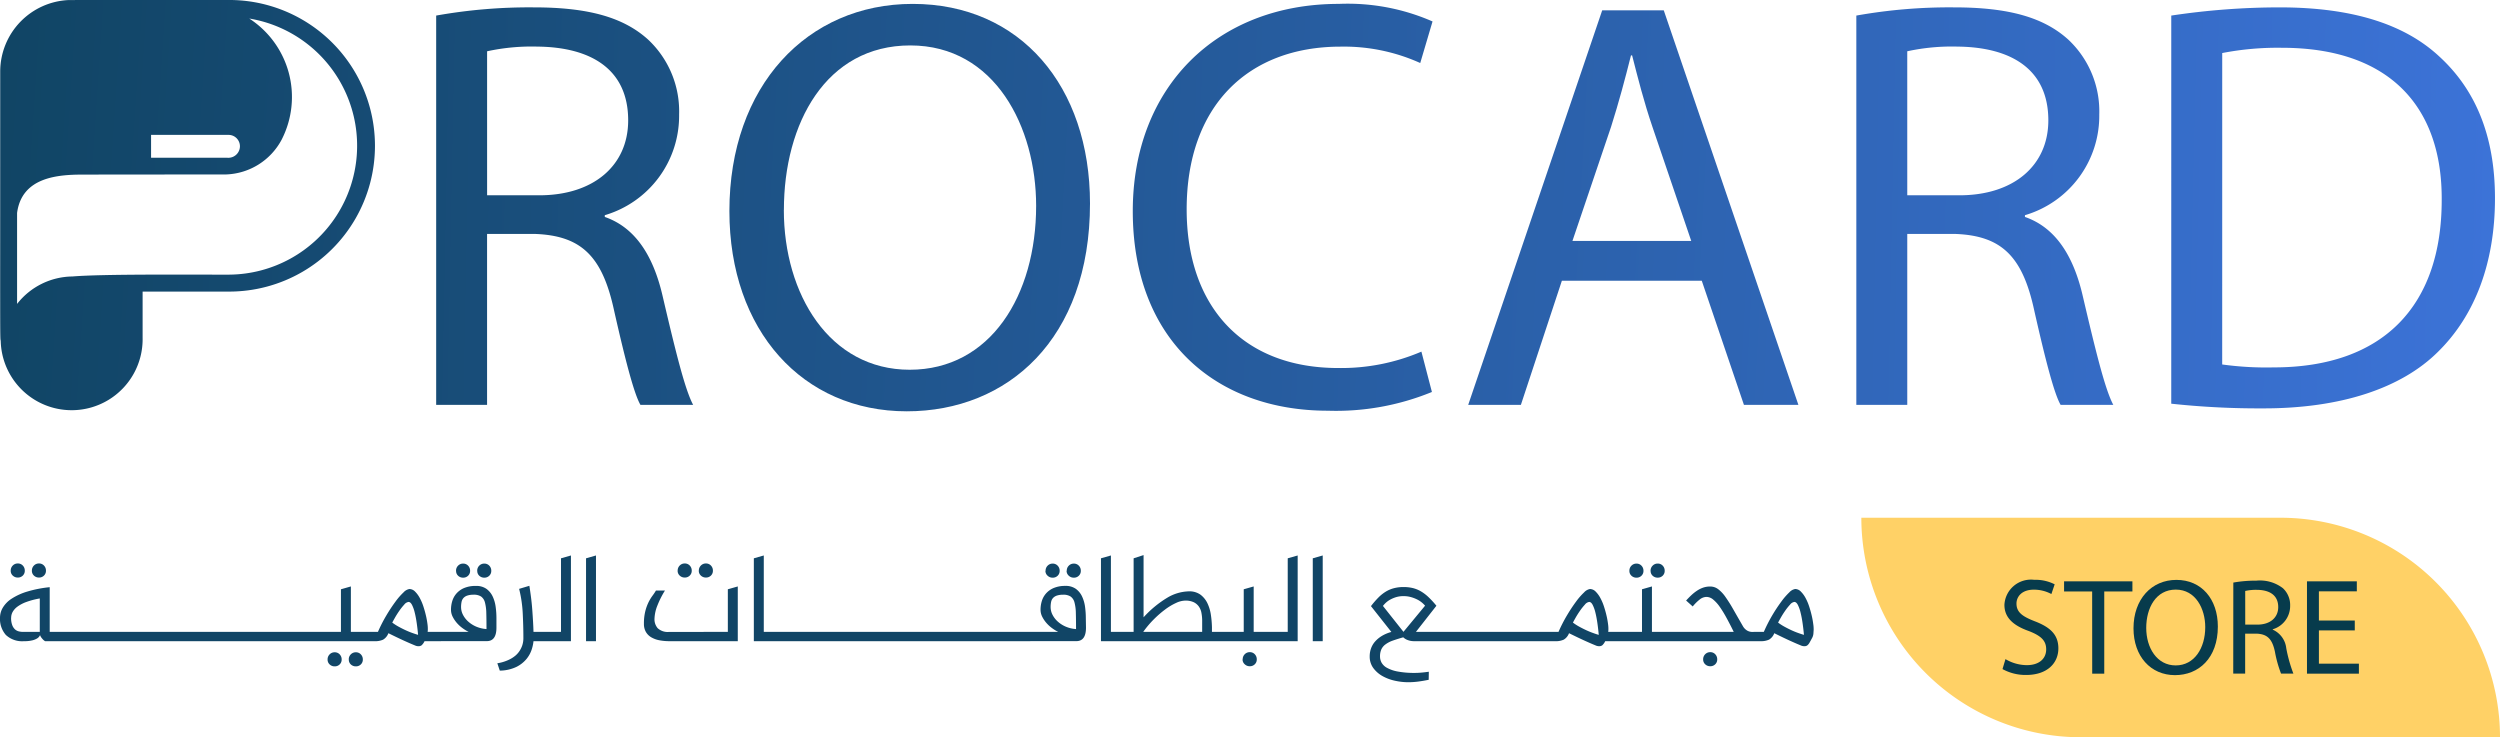 <svg xmlns="http://www.w3.org/2000/svg" xmlns:xlink="http://www.w3.org/1999/xlink" width="222" height="65.469" viewBox="0 0 222 65.469">
  <defs>
    <linearGradient id="linear-gradient" x1="6.954" y1="0.908" x2="-1.288" y2="0.395" gradientUnits="objectBoundingBox">
      <stop offset="0" stop-color="#3e75dd"/>
      <stop offset="1" stop-color="#073b4c"/>
    </linearGradient>
    <linearGradient id="linear-gradient-2" x1="8.431" y1="0.862" x2="-3.568" y2="0.333" xlink:href="#linear-gradient"/>
    <linearGradient id="linear-gradient-3" x1="5.195" y1="0.783" x2="-3.348" y2="0.268" xlink:href="#linear-gradient"/>
    <linearGradient id="linear-gradient-4" x1="4.913" y1="0.713" x2="-5.369" y2="0.197" xlink:href="#linear-gradient"/>
    <linearGradient id="linear-gradient-5" x1="3.446" y1="0.68" x2="-5.885" y2="0.147" xlink:href="#linear-gradient"/>
    <linearGradient id="linear-gradient-6" x1="2.926" y1="0.619" x2="-9.073" y2="0.091" xlink:href="#linear-gradient"/>
    <linearGradient id="linear-gradient-7" x1="1.353" y1="0.559" x2="-8.168" y2="0.035" xlink:href="#linear-gradient"/>
  </defs>
  <g id="logo" transform="translate(-186.67 -133.132)">
    <g id="Group_2" data-name="Group 2" transform="translate(186.686 133.132)">
      <path id="Path_1" data-name="Path 1" d="M207.042,133.132c-.071,0-14.172,0-14.242.005a6.36,6.36,0,0,0-6.087,6.338v.011c0,23.52-.023,23.712.045,23.9a6.3,6.3,0,0,0,12.6-.259s0-1.674,0-1.677v-2.425h7.686a12.947,12.947,0,0,0,0-25.894ZM207,145.11A1.012,1.012,0,0,1,208,146.125a1.029,1.029,0,0,1-1.132,1.014l-6.759,0,0-2.033Zm.045,12.412c-3.689,0-11.272-.06-13.915.161a6.319,6.319,0,0,0-4.919,2.438v-8.076c.42-3.211,3.667-3.41,5.89-3.41l12.7-.013a5.817,5.817,0,0,0,4.9-3.081,8.3,8.3,0,0,0-2.873-10.763,11.448,11.448,0,0,1-1.785,22.742Z" transform="translate(-186.71 -133.132)" fill="url(#linear-gradient)"/>
      <g id="Group_1" data-name="Group 1" transform="translate(38.716 0.343)">
        <path id="Path_2" data-name="Path 2" d="M282.23,135.477a47.152,47.152,0,0,1,8.681-.728c4.835,0,7.954.884,10.137,2.859a8.727,8.727,0,0,1,2.755,6.654,9.2,9.2,0,0,1-6.6,8.941v.156c2.7.936,4.315,3.431,5.146,7.07,1.144,4.887,1.976,8.265,2.7,9.617h-4.679c-.572-.987-1.351-4-2.339-8.369-1.04-4.835-2.911-6.654-7.018-6.81h-4.263v15.179H282.23Zm4.523,15.959h4.627c4.834,0,7.9-2.651,7.9-6.654,0-4.523-3.275-6.5-8.057-6.55a18.608,18.608,0,0,0-4.471.416Z" transform="translate(-282.23 -134.437)" fill="url(#linear-gradient-2)"/>
        <path id="Path_3" data-name="Path 3" d="M378.5,151.706c0,12.06-7.33,18.454-16.271,18.454-9.253,0-15.751-7.173-15.751-17.778,0-11.124,6.914-18.4,16.271-18.4C372.319,133.979,378.5,141.309,378.5,151.706Zm-27.187.572c0,7.486,4.054,14.191,11.176,14.191,7.173,0,11.228-6.6,11.228-14.555,0-6.966-3.639-14.244-11.176-14.244C355.06,137.67,351.318,144.584,351.318,152.277Z" transform="translate(-320.44 -133.979)" fill="url(#linear-gradient-3)"/>
        <path id="Path_4" data-name="Path 4" d="M461.412,168.444a22.448,22.448,0,0,1-9.253,1.663c-9.877,0-17.31-6.238-17.31-17.726,0-10.969,7.434-18.4,18.3-18.4a18.781,18.781,0,0,1,8.318,1.56l-1.092,3.691a16.472,16.472,0,0,0-7.07-1.455c-8.213,0-13.671,5.251-13.671,14.451,0,8.577,4.938,14.088,13.463,14.088a18.1,18.1,0,0,0,7.382-1.455Z" transform="translate(-372.99 -133.979)" fill="url(#linear-gradient-4)"/>
        <path id="Path_5" data-name="Path 5" d="M516.653,159.407l-3.639,11.02h-4.678l11.9-35.036H525.7l11.956,35.036H532.82l-3.743-11.02Zm11.488-3.535-3.431-10.085c-.78-2.288-1.3-4.367-1.82-6.394h-.1c-.52,2.079-1.091,4.21-1.768,6.342l-3.431,10.137Z" transform="translate(-416.691 -134.819)" fill="url(#linear-gradient-5)"/>
        <path id="Path_6" data-name="Path 6" d="M593.367,135.477a47.156,47.156,0,0,1,8.681-.728c4.835,0,7.954.884,10.137,2.859a8.727,8.727,0,0,1,2.755,6.654,9.2,9.2,0,0,1-6.6,8.941v.156c2.7.936,4.315,3.431,5.146,7.07,1.144,4.887,1.976,8.265,2.7,9.617h-4.678c-.572-.987-1.352-4-2.339-8.369-1.04-4.835-2.911-6.654-7.018-6.81H597.89v15.179h-4.523Zm4.523,15.959h4.627c4.834,0,7.9-2.651,7.9-6.654,0-4.523-3.275-6.5-8.057-6.55a18.608,18.608,0,0,0-4.471.416Z" transform="translate(-467.257 -134.437)" fill="url(#linear-gradient-6)"/>
        <path id="Path_7" data-name="Path 7" d="M662.366,135.477a64.788,64.788,0,0,1,9.617-.728c6.5,0,11.124,1.508,14.191,4.367,3.119,2.859,4.938,6.914,4.938,12.58,0,5.718-1.768,10.4-5.042,13.62-3.275,3.275-8.681,5.042-15.491,5.042a73.033,73.033,0,0,1-8.214-.416Zm4.523,30.982a28.563,28.563,0,0,0,4.574.26c9.669,0,14.919-5.406,14.919-14.867.052-8.265-4.626-13.515-14.191-13.515a25.68,25.68,0,0,0-5.3.468Z" transform="translate(-508.29 -134.437)" fill="url(#linear-gradient-7)"/>
      </g>
    </g>
    <g id="Group_4" data-name="Group 4" transform="translate(351.957 179.107)">
      <path id="Rectangle_2" data-name="Rectangle 2" d="M0,0H37.22A19.493,19.493,0,0,1,56.713,19.493v0a0,0,0,0,1,0,0H19.493A19.493,19.493,0,0,1,0,0V0A0,0,0,0,1,0,0Z" transform="translate(0)" fill="#ffd166"/>
      <g id="Group_3" data-name="Group 3" transform="translate(12.531 5.515)">
        <path id="Path_8" data-name="Path 8" d="M625.649,267.209a3.752,3.752,0,0,0,1.9.535c1.082,0,1.715-.571,1.715-1.4,0-.766-.438-1.2-1.545-1.63-1.338-.474-2.164-1.167-2.164-2.322a2.36,2.36,0,0,1,2.651-2.225,3.726,3.726,0,0,1,1.812.4l-.292.863a3.265,3.265,0,0,0-1.556-.389c-1.119,0-1.544.669-1.544,1.228,0,.766.5,1.143,1.629,1.58,1.386.535,2.091,1.2,2.091,2.408,0,1.264-.936,2.359-2.87,2.359a4.231,4.231,0,0,1-2.091-.523Z" transform="translate(-625.381 -260.169)" fill="#073b4c"/>
        <path id="Path_9" data-name="Path 9" d="M641.374,261.4h-2.493v-.9h6.068v.9h-2.5v7.3h-1.07Z" transform="translate(-633.409 -260.366)" fill="#073b4c"/>
        <path id="Path_10" data-name="Path 10" d="M661.582,264.315c0,2.821-1.714,4.316-3.806,4.316-2.164,0-3.684-1.678-3.684-4.158,0-2.6,1.617-4.3,3.806-4.3C660.135,260.169,661.582,261.884,661.582,264.315Zm-6.359.134c0,1.751.948,3.319,2.614,3.319s2.626-1.544,2.626-3.4c0-1.629-.851-3.332-2.614-3.332S655.222,262.65,655.222,264.449Z" transform="translate(-642.455 -260.169)" fill="#073b4c"/>
        <path id="Path_11" data-name="Path 11" d="M675.961,260.519a11.051,11.051,0,0,1,2.031-.17,3.351,3.351,0,0,1,2.371.669,2.041,2.041,0,0,1,.644,1.556,2.152,2.152,0,0,1-1.544,2.091v.036a2.044,2.044,0,0,1,1.2,1.654,13.044,13.044,0,0,0,.632,2.249H680.2a10.643,10.643,0,0,1-.547-1.958c-.243-1.131-.681-1.556-1.641-1.593h-1V268.6h-1.058Zm1.058,3.733H678.1c1.131,0,1.848-.62,1.848-1.556,0-1.058-.766-1.52-1.885-1.532a4.352,4.352,0,0,0-1.046.1Z" transform="translate(-655.46 -260.276)" fill="#073b4c"/>
        <path id="Path_12" data-name="Path 12" d="M696.345,264.853h-3.186v2.955h3.551v.887H692.1V260.5h4.426v.887h-3.368v2.59h3.186Z" transform="translate(-665.058 -260.366)" fill="#073b4c"/>
      </g>
    </g>
    <path id="Path_13" data-name="Path 13" d="M-154.99-1.777a1.764,1.764,0,0,1,.252-.894,2.484,2.484,0,0,1,.791-.8,5.38,5.38,0,0,1,1.376-.625,10.48,10.48,0,0,1,1.995-.39V-.516h1.651V.309h-2.063A.987.987,0,0,1-151.2.132a2.261,2.261,0,0,1-.143-.178,1.028,1.028,0,0,1-.092-.183.633.633,0,0,1-.229.275,1.488,1.488,0,0,1-.43.183,2.882,2.882,0,0,1-.762.08,2.108,2.108,0,0,1-1.616-.556A2.163,2.163,0,0,1-154.99-1.777Zm.986.011a1.792,1.792,0,0,0,.1.648.971.971,0,0,0,.246.378.782.782,0,0,0,.338.178,1.578,1.578,0,0,0,.373.046h1.49V-3.485a6.869,6.869,0,0,0-1.186.31,3.181,3.181,0,0,0-.785.407,1.521,1.521,0,0,0-.436.476A1.086,1.086,0,0,0-154-1.766Zm-.034-4.184a.622.622,0,0,1,.183-.459.608.608,0,0,1,.447-.183.59.59,0,0,1,.441.183.633.633,0,0,1,.178.459.58.58,0,0,1-.178.436.61.61,0,0,1-.441.172.63.63,0,0,1-.447-.172A.571.571,0,0,1-154.039-5.95Zm1.88,0a.622.622,0,0,1,.183-.459.608.608,0,0,1,.447-.183.59.59,0,0,1,.441.183.633.633,0,0,1,.178.459.58.58,0,0,1-.178.436.61.61,0,0,1-.441.172.63.63,0,0,1-.447-.172A.571.571,0,0,1-152.158-5.95Zm2.889,5.434h3.542V.309h-3.542Zm3.2,0h3.542V.309h-3.542Zm3.2,0h3.542V.309h-3.542Zm3.2,0h3.542V.309h-3.542Zm3.2,0h3.542V.309h-3.542Zm3.2,0h3.542V.309h-3.542Zm3.2,0h3.542V.309h-3.542Zm5.354,0V-4.3l.883-.252V-.516h1.857V.309h-4.895V-.516ZM-125.9,1.937a.622.622,0,0,1,.183-.459.608.608,0,0,1,.447-.183.59.59,0,0,1,.441.183.633.633,0,0,1,.178.459.58.58,0,0,1-.178.436.61.61,0,0,1-.441.172.63.63,0,0,1-.447-.172A.571.571,0,0,1-125.9,1.937Zm1.88,0a.622.622,0,0,1,.183-.459.608.608,0,0,1,.447-.183.59.59,0,0,1,.441.183.633.633,0,0,1,.178.459.58.58,0,0,1-.178.436.61.61,0,0,1-.441.172.63.63,0,0,1-.447-.172A.571.571,0,0,1-124.015,1.937Zm6.729-1.628a1.135,1.135,0,0,1-.269.373.487.487,0,0,1-.281.075.763.763,0,0,1-.321-.08q-.344-.138-.923-.4T-120.5-.4a1.111,1.111,0,0,1-.47.573,1.716,1.716,0,0,1-.757.138h-.608V-.516h.906A13.16,13.16,0,0,1-120.668-2a14.168,14.168,0,0,1,.8-1.209,5.8,5.8,0,0,1,.711-.814.915.915,0,0,1,.522-.3.709.709,0,0,1,.5.224,2.4,2.4,0,0,1,.418.567,4.421,4.421,0,0,1,.327.768q.138.424.229.825a7.09,7.09,0,0,1,.132.739,3.015,3.015,0,0,1,.029.51.659.659,0,0,1-.006.08.738.738,0,0,0-.006.092h1.181V.309Zm-.573-.562q-.046-.516-.12-1.037t-.178-.94a3.1,3.1,0,0,0-.241-.682q-.138-.264-.31-.264a.6.6,0,0,0-.384.241,4.96,4.96,0,0,0-.441.556q-.218.315-.39.619t-.229.418a4.522,4.522,0,0,0,.539.35q.3.166.608.31t.608.252Q-118.1-.321-117.859-.252Zm6.958-.642q0,1.2-.86,1.2h-4.414V-.516h2.809a3.508,3.508,0,0,1-.522-.315,3.061,3.061,0,0,1-.51-.459,2.66,2.66,0,0,1-.384-.562,1.384,1.384,0,0,1-.155-.636,2.664,2.664,0,0,1,.109-.751,1.828,1.828,0,0,1,.367-.676,1.882,1.882,0,0,1,.682-.493,2.591,2.591,0,0,1,1.055-.189,1.54,1.54,0,0,1,.94.264,1.767,1.767,0,0,1,.55.676,3.123,3.123,0,0,1,.264.917,7.377,7.377,0,0,1,.069,1Zm-.883.126q0-.837-.017-1.416a3.944,3.944,0,0,0-.12-.94.93.93,0,0,0-.338-.527,1.151,1.151,0,0,0-.671-.166,1.724,1.724,0,0,0-.55.075.812.812,0,0,0-.344.212.733.733,0,0,0-.172.344,2.177,2.177,0,0,0-.046.47,1.5,1.5,0,0,0,.166.676,2.067,2.067,0,0,0,.47.608,2.572,2.572,0,0,0,.716.453A2.759,2.759,0,0,0-111.784-.768Zm-2.705-5.17a.622.622,0,0,1,.183-.459.608.608,0,0,1,.447-.183.59.59,0,0,1,.441.183.633.633,0,0,1,.178.459.58.58,0,0,1-.178.436.61.61,0,0,1-.441.172.63.63,0,0,1-.447-.172A.571.571,0,0,1-114.489-5.938Zm1.88,0a.622.622,0,0,1,.183-.459.608.608,0,0,1,.447-.183.59.59,0,0,1,.441.183.633.633,0,0,1,.178.459.58.58,0,0,1-.178.436.61.61,0,0,1-.441.172.63.63,0,0,1-.447-.172A.571.571,0,0,1-112.609-5.938Zm4.631,1.33q.08.493.149,1.037t.109,1.089q.04.545.069,1.049t.04.917h1.261V.309h-1.261a3.476,3.476,0,0,1-.155.728,2.583,2.583,0,0,1-.459.843,2.732,2.732,0,0,1-.9.711,3.494,3.494,0,0,1-1.479.332l-.218-.653a3.684,3.684,0,0,0,1.158-.378,2.627,2.627,0,0,0,.424-.281,1.911,1.911,0,0,0,.367-.4,2.127,2.127,0,0,0,.264-.527,2.061,2.061,0,0,0,.1-.676q0-1.032-.057-2.167a11.168,11.168,0,0,0-.321-2.178Zm2.809,4.093V-7.05l.883-.252V.309h-2.407V-.516Zm2.224-6.534.883-.252V.309h-.883ZM-92.513-.516h2.155V-4.3l.883-.252V.309H-95.54a4.687,4.687,0,0,1-.894-.08,2.247,2.247,0,0,1-.722-.264,1.322,1.322,0,0,1-.481-.481,1.423,1.423,0,0,1-.172-.722,4.451,4.451,0,0,1,.12-1.106,4.078,4.078,0,0,1,.287-.8,3.863,3.863,0,0,1,.35-.579,4.887,4.887,0,0,0,.31-.464h.8a7.961,7.961,0,0,0-.659,1.3,3.464,3.464,0,0,0-.269,1.181,1.212,1.212,0,0,0,.281.86,1.3,1.3,0,0,0,1.015.332h3.061Zm-2.3-5.434a.622.622,0,0,1,.183-.459.608.608,0,0,1,.447-.183.59.59,0,0,1,.441.183.633.633,0,0,1,.178.459.58.58,0,0,1-.178.436.61.61,0,0,1-.441.172.63.63,0,0,1-.447-.172A.571.571,0,0,1-94.817-5.95Zm1.88,0a.622.622,0,0,1,.183-.459.608.608,0,0,1,.447-.183.59.59,0,0,1,.441.183.633.633,0,0,1,.178.459.58.58,0,0,1-.178.436.61.61,0,0,1-.441.172.63.63,0,0,1-.447-.172A.571.571,0,0,1-92.937-5.95Zm4.884-1.1.883-.252V-.516h1.284V.309h-2.167Zm1.823,6.534h3.542V.309h-3.542Zm3.2,0h3.542V.309h-3.542Zm3.2,0h3.542V.309h-3.542Zm3.2,0h3.542V.309h-3.542Zm3.2,0H-69.9V.309h-3.542Zm3.2,0H-66.7V.309h-3.542Zm3.2,0H-63.5V.309h-3.542Zm8.472-.378q0,1.2-.86,1.2h-4.414V-.516h2.809a3.508,3.508,0,0,1-.522-.315,3.061,3.061,0,0,1-.51-.459,2.66,2.66,0,0,1-.384-.562,1.384,1.384,0,0,1-.155-.636,2.664,2.664,0,0,1,.109-.751,1.828,1.828,0,0,1,.367-.676,1.882,1.882,0,0,1,.682-.493A2.591,2.591,0,0,1-60.392-4.6a1.54,1.54,0,0,1,.94.264,1.767,1.767,0,0,1,.55.676,3.123,3.123,0,0,1,.264.917,7.375,7.375,0,0,1,.069,1Zm-.883.126q0-.837-.017-1.416a3.944,3.944,0,0,0-.12-.94.93.93,0,0,0-.338-.527,1.151,1.151,0,0,0-.671-.166,1.724,1.724,0,0,0-.55.075.812.812,0,0,0-.344.212.733.733,0,0,0-.172.344,2.178,2.178,0,0,0-.046.47,1.5,1.5,0,0,0,.166.676,2.067,2.067,0,0,0,.47.608,2.572,2.572,0,0,0,.716.453A2.759,2.759,0,0,0-59.452-.768Zm-2.705-5.17a.622.622,0,0,1,.183-.459.608.608,0,0,1,.447-.183.59.59,0,0,1,.441.183.633.633,0,0,1,.178.459.58.58,0,0,1-.178.436.61.61,0,0,1-.441.172.63.63,0,0,1-.447-.172A.571.571,0,0,1-62.157-5.938Zm1.88,0a.622.622,0,0,1,.183-.459.608.608,0,0,1,.447-.183.59.59,0,0,1,.441.183.633.633,0,0,1,.178.459.58.58,0,0,1-.178.436.61.61,0,0,1-.441.172.63.63,0,0,1-.447-.172A.571.571,0,0,1-60.277-5.938Zm3.038-1.112.883-.252V-.516h1.284V.309h-2.167Zm8.987,6.534V-1.559A3.829,3.829,0,0,0-48.3-2.19a1.39,1.39,0,0,0-.218-.556,1.193,1.193,0,0,0-.459-.4,1.711,1.711,0,0,0-.774-.149,2.029,2.029,0,0,0-.8.206,5.215,5.215,0,0,0-.969.579,9.042,9.042,0,0,0-1.015.883,8.667,8.667,0,0,0-.934,1.106Zm-6.087,0V-7.05l.883-.287v5.525A9.366,9.366,0,0,1-51.33-3.554a3.9,3.9,0,0,1,1.9-.562,1.677,1.677,0,0,1,1.049.3,2.092,2.092,0,0,1,.619.774,3.557,3.557,0,0,1,.3,1.026A8.891,8.891,0,0,1-47.369-.94v.424h1V.309h-9.045V-.516Zm9.778,0V-4.3l.883-.252V-.516h1.857V.309h-4.895V-.516Zm-.092,2.442a.622.622,0,0,1,.183-.459.608.608,0,0,1,.447-.183.59.59,0,0,1,.441.183.633.633,0,0,1,.178.459.58.58,0,0,1-.178.436.61.61,0,0,1-.441.172.63.63,0,0,1-.447-.172A.571.571,0,0,1-44.652,1.926ZM-40.64-.516V-7.05l.883-.252V.309h-2.407V-.516Zm2.224-6.534.883-.252V.309h-.883Zm9.973,4.207a2.322,2.322,0,0,0-.31-.3,2.232,2.232,0,0,0-.43-.269,3.088,3.088,0,0,0-.539-.2,2.4,2.4,0,0,0-.636-.08A2.231,2.231,0,0,0-31-3.606a2.645,2.645,0,0,0-.516.212,1.97,1.97,0,0,0-.4.281,2.27,2.27,0,0,0-.269.292l1.823,2.3Zm.321,6.58q-.481.1-.94.16a7.121,7.121,0,0,1-.883.057,5.513,5.513,0,0,1-1.169-.132A3.943,3.943,0,0,1-32.22,3.41a2.567,2.567,0,0,1-.82-.716,1.71,1.71,0,0,1-.321-1.043,2.1,2.1,0,0,1,.115-.688,1.878,1.878,0,0,1,.355-.613,2.555,2.555,0,0,1,.6-.5,3.3,3.3,0,0,1,.854-.361l-1.811-2.293a7.9,7.9,0,0,1,.665-.768,3.47,3.47,0,0,1,.665-.527,2.713,2.713,0,0,1,.722-.3,3.354,3.354,0,0,1,.837-.1,3.481,3.481,0,0,1,.831.092,2.7,2.7,0,0,1,.716.292,3.7,3.7,0,0,1,.676.516,8.372,8.372,0,0,1,.7.762L-29.257-.516h2.511V.309H-29.44a1.547,1.547,0,0,1-.522-.092,1.1,1.1,0,0,1-.418-.252q-.562.16-.951.3A2.408,2.408,0,0,0-31.968.6a1.162,1.162,0,0,0-.361.441,1.557,1.557,0,0,0-.115.642,1.135,1.135,0,0,0,.132.522,1.208,1.208,0,0,0,.476.464A3.1,3.1,0,0,0-30.885,3a7.9,7.9,0,0,0,1.559.126q.264,0,.579-.029t.636-.075ZM-27.09-.516h3.542V.309H-27.09Zm3.2,0h3.542V.309h-3.542Zm3.2,0h3.542V.309h-3.542Zm8.242.825a1.135,1.135,0,0,1-.269.373A.487.487,0,0,1-13,.756a.763.763,0,0,1-.321-.08q-.344-.138-.923-.4T-15.661-.4a1.111,1.111,0,0,1-.47.573,1.716,1.716,0,0,1-.757.138H-17.5V-.516h.906A13.164,13.164,0,0,1-15.833-2a14.17,14.17,0,0,1,.8-1.209,5.8,5.8,0,0,1,.711-.814.915.915,0,0,1,.522-.3.709.709,0,0,1,.5.224,2.4,2.4,0,0,1,.418.567,4.421,4.421,0,0,1,.327.768q.138.424.229.825a7.09,7.09,0,0,1,.132.739,3.015,3.015,0,0,1,.029.51.657.657,0,0,1-.006.08.738.738,0,0,0-.006.092H-11V.309Zm-.573-.562q-.046-.516-.12-1.037t-.178-.94a3.1,3.1,0,0,0-.241-.682q-.138-.264-.31-.264a.6.6,0,0,0-.384.241,4.957,4.957,0,0,0-.441.556q-.218.315-.39.619t-.229.418a4.523,4.523,0,0,0,.539.35q.3.166.608.31t.608.252Q-13.265-.321-13.024-.252Zm3.84-.264V-4.3l.883-.252V-.516h1.857V.309h-4.895V-.516ZM-10.3-5.938a.622.622,0,0,1,.183-.459.608.608,0,0,1,.447-.183.59.59,0,0,1,.441.183.633.633,0,0,1,.178.459.58.58,0,0,1-.178.436.61.61,0,0,1-.441.172.63.63,0,0,1-.447-.172A.571.571,0,0,1-10.3-5.938Zm1.88,0A.622.622,0,0,1-8.232-6.4a.608.608,0,0,1,.447-.183.59.59,0,0,1,.441.183.633.633,0,0,1,.178.459.58.58,0,0,1-.178.436.61.61,0,0,1-.441.172A.63.63,0,0,1-8.232-5.5.571.571,0,0,1-8.416-5.938ZM1.076.309H-6.777l-.011-.825h5.755q-.332-.676-.642-1.244a9.943,9.943,0,0,0-.6-.98,3.194,3.194,0,0,0-.585-.648.953.953,0,0,0-.6-.235,1,1,0,0,0-.608.241,3.8,3.8,0,0,0-.608.608L-5.263-3.3q.218-.241.453-.464a3.821,3.821,0,0,1,.5-.4,2.452,2.452,0,0,1,.556-.281,1.9,1.9,0,0,1,.636-.1,1.159,1.159,0,0,1,.7.235,3.016,3.016,0,0,1,.642.682,12.679,12.679,0,0,1,.694,1.1q.373.653.854,1.49a1.07,1.07,0,0,0,.378.4.922.922,0,0,0,.47.126h.459ZM-3.75,1.926a.622.622,0,0,1,.183-.459.608.608,0,0,1,.447-.183.59.59,0,0,1,.441.183.633.633,0,0,1,.178.459.58.58,0,0,1-.178.436.61.61,0,0,1-.441.172.63.63,0,0,1-.447-.172A.571.571,0,0,1-3.75,1.926ZM6.063-.688q-.011.149-.023.338A1.012,1.012,0,0,1,5.9.069Q5.776.3,5.7.435a.9.9,0,0,1-.155.206A.409.409,0,0,1,5.4.733a.551.551,0,0,1-.172.023A.763.763,0,0,1,4.9.676q-.344-.138-.923-.4T2.566-.4A1.111,1.111,0,0,1,2.1.172,1.716,1.716,0,0,1,1.34.309H.732V-.516h.906A13.164,13.164,0,0,1,2.394-2a14.171,14.171,0,0,1,.8-1.209A5.8,5.8,0,0,1,3.9-4.024a.915.915,0,0,1,.522-.3.709.709,0,0,1,.5.224,2.4,2.4,0,0,1,.418.567,4.421,4.421,0,0,1,.327.768q.138.424.229.825a7.09,7.09,0,0,1,.132.739A3.016,3.016,0,0,1,6.063-.688ZM5.2-.252q-.046-.516-.12-1.037T4.9-2.23a3.1,3.1,0,0,0-.241-.682q-.138-.264-.31-.264a.6.6,0,0,0-.384.241,4.957,4.957,0,0,0-.441.556q-.218.315-.39.619t-.229.418a4.523,4.523,0,0,0,.539.35q.3.166.608.31t.608.252Q4.962-.321,5.2-.252Z" transform="translate(341.66 189.76)" fill="#114566"/>
  </g>
</svg>
